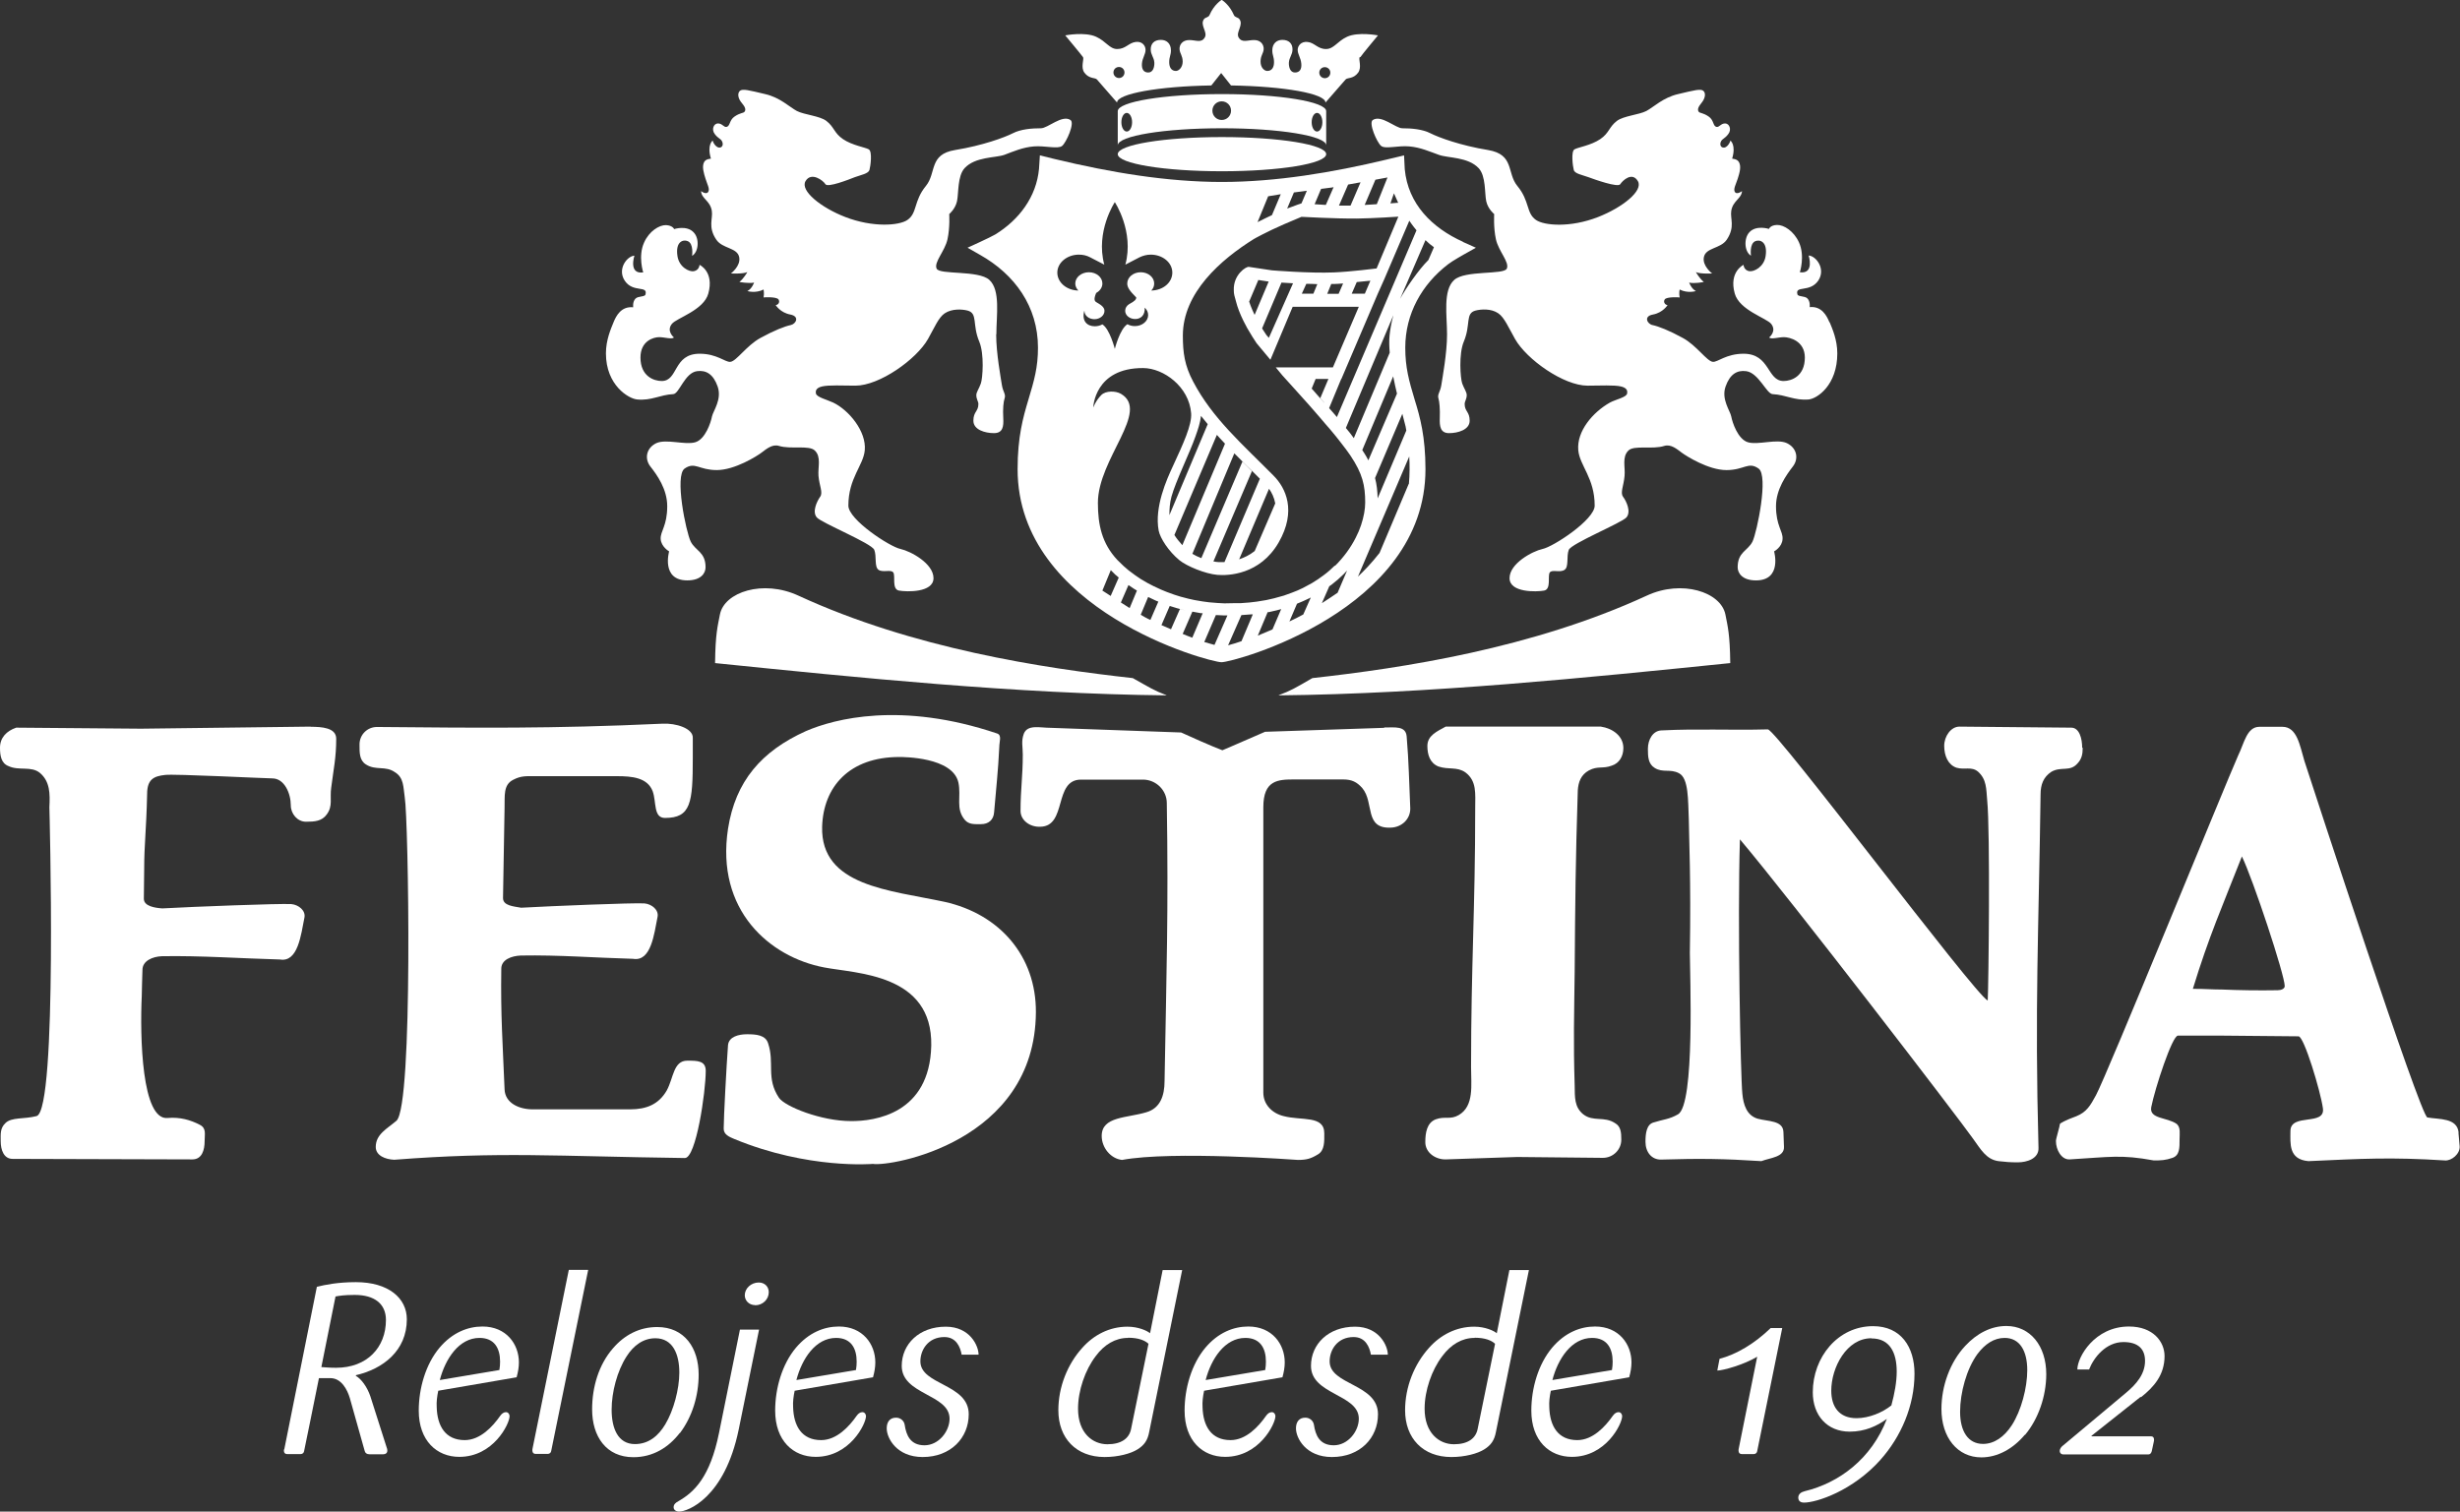 <svg xmlns="http://www.w3.org/2000/svg" id="Capa_2" data-name="Capa 2" viewBox="0 0 142.46 87.56"><rect x="0" y="0" width="142.46" height="87.56" fill="#333333" stroke="none"/><defs><style>      .cls-1 {        fill: #fff;        stroke-width: 0px;      }    </style></defs><g id="Capa_1-2" data-name="Capa 1"><g><g><path class="cls-1" d="M76.72,4.53c-.17,0-.32-.14-.32-.32s.14-.32.32-.32.32.14.32.32-.14.32-.32.32M64.8,4.52c-.17,0-.32-.14-.32-.32s.14-.32.32-.32.32.14.32.32-.14.32-.32.32M78.78,3.31c.07-.12,1.02-1.26,1.02-1.26,0,0-1.14-.22-1.79.08-.58.27-.76.71-1.22.71-.49,0-.66-.37-1.07-.41-.38-.04-.57.23-.57.46,0,.26.18.45.21.8.03.34-.11.51-.37.51-.28,0-.36-.33-.35-.57.02-.32.21-.45.21-.77s-.19-.55-.59-.55c-.34,0-.58.23-.58.61,0,.28.1.37.1.68s-.13.51-.39.51c-.17,0-.39-.19-.39-.54s.16-.46.18-.71c.02-.26-.16-.54-.55-.54s-.7.18-.9-.15c-.18-.31.32-.74.03-1.08-.07-.08-.25-.09-.3-.21-.27-.63-.71-.89-.71-.89,0,0-.44.26-.71.89-.05.12-.23.13-.3.21-.29.34.22.77.03,1.08-.2.34-.5.15-.9.15s-.58.28-.56.54c.02.25.18.37.18.71s-.23.54-.39.54c-.26,0-.39-.2-.39-.51s.1-.4.1-.68c0-.39-.24-.61-.58-.61-.4,0-.59.23-.59.55s.19.45.21.77c.01.24-.07.57-.35.57-.26,0-.39-.18-.37-.51.03-.35.21-.54.21-.8,0-.24-.19-.51-.57-.46-.41.05-.58.41-1.07.41-.45,0-.63-.44-1.22-.71-.65-.3-1.79-.08-1.79-.08,0,0,.95,1.14,1.03,1.26.07.12-.15.59.08.9.28.38.64.27.73.4l1.16,1.33c0-.51,2.4-.94,5.46-.99l.57-.72.57.72c3.07.05,5.47.47,5.47.99l1.16-1.33c.1-.13.45-.02.73-.4.23-.31.01-.78.09-.9"></path><path class="cls-1" d="M76.27,7.62c-.17,0-.31-.24-.31-.54s.14-.54.31-.54.31.24.31.54-.14.54-.31.54M70.75,6.95c-.3,0-.54-.24-.54-.54s.24-.54.54-.54.54.24.54.54-.24.54-.54.54M65.25,7.62c-.17,0-.31-.24-.31-.54s.14-.54.31-.54.31.24.31.54-.14.54-.31.54M70.76,5.45c-3.33,0-6.03.44-6.03.99v1.98c0-.55,2.7-.99,6.03-.99s6.04.44,6.04.99v-1.98c0-.55-2.7-.99-6.04-.99"></path><path class="cls-1" d="M70.76,7.94c-3.33,0-6.03.44-6.03.99s2.7.99,6.03.99,6.04-.44,6.04-.99-2.7-.99-6.04-.99"></path><path class="cls-1" d="M82.72,15.06c-.57.56-1.33,1.68-1.64,2.25l1.47-3.4c.16.16.33.3.49.41l-.32.74ZM81.4,24.71l.04.23-1.66,3.93c0,.07,0,.13,0,.2,0-.07,0-.14,0-.2-.01-.42-.05-.8-.15-1.18l1.58-3.72c.07.27.14.55.19.74M81.58,28.03l-1.69,4c-.46.59-.93,1.07-1.25,1.37l2.97-6.96c.03.48.03,1.03-.02,1.59M76.69,23.33l-.35-.39-.27-.31-.11-.12.23-.56h.74s-.47,1.11-.47,1.11l.23.26ZM73.09,19.02l1.12-2.65c.2.01.43.03.69.04,0,0-.02,0-.02,0l-.27.61-1.13,2.55-.14-.16-.21-.32-.28-.47.24.41ZM72.65,18.23c-.09-.19-.17-.37-.23-.53-.03-.08-.06-.16-.08-.23l.53-1.25-.45-.07,1.05.16-.81,1.92s0,0,0,0M76.29,16.45l-.23.56h-.67l.26-.57c.21,0,.43.01.65.02M77.08,16.45c.07,0,.13,0,.2,0,.15,0,.32-.02.5-.03,0,0,0,0,0,0l-.26.6h-.66l.23-.56h0ZM67.72,29.85c0-.35.02-.71.12-1.08.24-.88,1.06-2.54,1.39-3.49.14-.39.28-.8.32-1.19.12.15.25.31.39.48l-2.22,5.27ZM68.47,31.58s0,0,0,0c0,0,0,0,0,0h0c-.19-.21-.35-.41-.46-.59l2.46-5.8c.06.07.12.14.18.2.1.1.2.21.29.31l-2.47,5.88ZM73.49,28.31s0,0,0,0h0c.16.23.3.51.36.85h0s0,.07.01.1c0-.03,0-.07-.01-.1l-1.19,2.76c-.3.24-.61.38-.9.48l1.73-4.09s0,0,0,0M71.47,26.25c.24.24.48.48.73.73.1.1.2.2.31.3h0c.15.15.3.3.45.45l-2.05,4.83h0,0c-.14,0-.25,0-.34,0-.09,0-.19-.02-.3-.04l2.23-5.23c-.1-.1-.2-.2-.3-.3-.08-.08-.17-.17-.25-.25l-2.38,5.59s.04.01.06.02c-.02,0-.04-.01-.06-.02h0c-.19-.07-.37-.16-.52-.25l2.43-5.82s0,0,0,0M77.31,32.75c-.19.19-.4.38-.63.55-.22.17-.46.33-.71.48l-.52.28c-.2.1-.41.19-.63.27l-.47.17-.58.16-.44.1-.55.09-.42.05-.53.04h-.41s-.51.01-.51.01l-.39-.02-.49-.04-.38-.05-.47-.08-.36-.08-.46-.12-.35-.11-.44-.16-.34-.14-.43-.2-.33-.17-.41-.24-.31-.21-.39-.29-.29-.25-.36-.35c-.9-.96-1.13-2.04-1.13-3.31,0-2.56,3.05-5.32,1.33-6.32-.31-.18-.88-.18-1.13.07-.33.33-.47.73-.47.73,0,0,.06-2.31,2.9-2.29,1.18.01,2.65,1.08,2.77,2.62.05.67-.46,1.77-1.06,3.07-.35.75-1.08,2.37-.82,3.73.09.44.57,1.19,1.2,1.71.43.35,1.5.79,2.2.85.6.05,2.46.01,3.55-1.88,1.05-1.83.41-3.16-.3-3.87-1.81-1.83-3.53-3.31-4.65-5.44-.5-.94-.6-1.68-.6-2.67,0-2.48,2.19-4.4,4.12-5.6,0,0,.72-.41,1.76-.86.42-.18.99-.42.99-.42,0,0,1.96.11,3.21.1.94-.01,2.4-.11,2.4-.11l-1.26,3s-1.5.19-2.46.23c-1.4.06-3.6-.12-3.6-.12l-1.33-.2c-.16-.04-.91.45-.88,1.34,0,.25.04.34.13.67.04.17.1.34.17.53.07.19.16.38.26.59l.22.42.3.5.24.37.8.96,1.29-3.07h3.83l-1.5,3.51h-3.31s.38.46.38.46l.65.72.27.3.35.39.27.3.34.39.27.31.34.4.27.31.34.41.26.33.33.43.25.35c.71,1.06.86,1.74.86,2.73,0,.38-.08.83-.24,1.31-.08.24-.18.48-.31.73-.28.55-.68,1.12-1.21,1.64M77.47,34.33c-.33.23-.63.42-.92.61l.43-.98s.09-.06.13-.09c.25-.19.49-.4.7-.61.07-.07.13-.14.2-.21l-.55,1.29ZM75.48,35.59c-.26.14-.53.28-.81.41l.44-1.03c.22-.09.46-.19.66-.29l.14-.07-.43.97ZM74.2,35.27l-.51,1.19c-.32.14-.61.26-.85.36l.57-1.36h.06s.48-.11.48-.11l.62-.17-.37.1ZM71.9,37.14c-.26.09-.55.18-.78.24l.77-1.75.54-.04h.12s-.65,1.54-.65,1.54ZM70.34,37.36c-.19-.05-.39-.11-.6-.17l.67-1.56h.06s.42.02.42.02h.19s-.75,1.71-.75,1.71ZM69.05,36.94c-.19-.07-.38-.14-.56-.22l.56-1.29.5.09h.1s-.6,1.41-.6,1.41ZM67.81,36.45l-.55-.24.48-1.11-.44-.16.47.17.39.12.49.13-.32-.08-.52,1.18ZM66.62,35.91l-.13-.06c-.12-.06-.27-.14-.43-.24l.43-1.03.44.21.15.06-.46,1.06ZM65.43,35.23l-.52-.33.44-1.01.31.21.18.11-.42,1.01ZM64.79,33.45l-.47,1.07-.48-.31.49-1.19-.13-.12.38.38.33.28-.12-.1ZM62.8,18.01c0,.27.26.48.58.48s.58-.22.58-.48c0-.16-.1-.3-.46-.5-.11-.06-.18-.16-.02-.54.22-.12.36-.32.36-.55,0-.36-.35-.65-.78-.65s-.79.29-.79.65c0,.16.07.3.18.41-.68-.01-1.22-.47-1.22-1.04s.56-1.04,1.25-1.04c.24,0,.45.05.64.15l.83.43c-.52-1.92.61-3.62.61-3.62,0,0,1.13,1.7.61,3.62l.83-.43c.19-.09.41-.15.64-.15.69,0,1.25.46,1.25,1.04s-.54,1.03-1.22,1.04c.11-.11.17-.25.17-.41,0-.36-.35-.65-.78-.65s-.78.29-.78.65c0,.23.14.43.52.81,0,.11-.07.21-.4.38-.15.09-.24.23-.24.39,0,.27.26.48.58.48s.58-.22.55-.66c.12.11.2.26.2.43,0,.35-.34.64-.77.64-.16,0-.31-.04-.43-.11-.44.27-.73,1.43-.73,1.43,0,0-.29-1.15-.72-1.42-.13.07-.28.11-.44.11-.43,0-.77-.29-.61-.89M72.82,12.88l.62-1.51.73-.12-.51,1.21c-.26.12-.54.26-.84.41,0,0,0,0,0,0M74.92,11.15l.76-.1-.31.73h0s-.34.11-.83.3h0s.39-.93.39-.93ZM76.51,10.94l.63-.08.09-.02-.45,1.03h0l-.65-.04h0l.38-.9ZM78.07,10.69l.72-.13-.58,1.35h-.67s.53-1.22.53-1.22ZM79.65,10.41l.7-.13-.62,1.55s-.01,0-.02,0l-.66.04s-.01,0-.02,0l.62-1.46ZM80.73,11.21c.05.11.15.34.24.54-.06,0-.12,0-.19.01l-.26.02s0,0,0,0l.2-.57ZM78.56,16.34c.28-.03.55-.06.8-.08l-.32.75h-.76l.29-.67s0,0,0,0M80.48,20.43l-2.08,4.95-.2-.27-.26-.32,2.75-6.53c-.13.48-.19.88-.22,1.17-.03.3-.02.65.01,1.01M79.25,26.68c-.12-.24-.27-.48-.45-.75.03.05.06.1.09.14l1.79-4.27c.08.4.16.76.22,1l-1.66,3.87h0ZM81.61,12.78h0s.17.26.42.56l-4.61,10.82.17.2-.27-.32-.35-.4h0s.7-1.69.7-1.69h.01l2.11-4.94.38-.85h0l1.45-3.39ZM84.73,14.01c-1.8-.81-3.19-2.19-3.38-4.21l-.04-.8-1.04.25c-3.1.74-6.36,1.29-9.51,1.29s-6.41-.54-9.69-1.33l-.85-.21-.05.78c-.15,1.62-1.15,2.95-2.53,3.8-.26.16-1.61.77-1.61.77l.72.41c2.01,1.13,3.36,2.99,3.36,5.38,0,1.14-.22,1.9-.56,3.03-.3,1-.62,2.13-.62,4.01,0,8.2,11.1,11.18,11.81,11.18s11.81-2.98,11.81-11.18c0-1.88-.31-3.01-.62-4.01-.34-1.13-.55-1.89-.55-3.03,0-1.96.96-3.67,2.49-4.84.26-.2.86-.53.87-.54l.73-.41-.76-.34Z"></path><path class="cls-1" d="M105.94,18.66c-.15-.37-.45-.94-1.14-.87,0,0,.05-.31-.13-.5-.15-.16-.54-.09-.58-.24-.15-.54.72-.08,1.21-.8.45-.68-.14-1.43-.56-1.45,0,0,.35,1.09-.51.97,0,0,.31-.94-.05-1.73-.3-.66-.88-1.02-1.27-1.01-.39.01-.47.23-.47.23,0,0-.73-.24-1.13.19-.34.36-.29,1.14.09,1.36,0-.01-.1-.69.25-.84.26-.11.72.02.6.85-.09.65-.68.93-.95.89-.32-.06-.33-.37-.33-.37,0,0-.86.4-.51,1.66.27.97,1.84,1.42,2.11,1.76.34.43-.12.79-.12.79.15.12.53-.02.86-.02s1.21.22,1.21,1.18c0,1.09-.78,1.36-1.23,1.36-.97,0-.77-1.58-2.32-1.58-1.01,0-1.5.5-1.78.47-.35-.04-.94-.95-1.73-1.38-.8-.44-1.42-.68-1.76-.75-.3-.06-.54-.51.02-.61.59-.11.85-.55.85-.55-.14,0-.27-.18-.16-.33.11-.16.84-.12.86-.11-.05-.26,0-.46,0-.46.47.24.94.09.94.09-.26-.13-.39-.49-.39-.49.3.07.84-.03.85-.04-.25-.19-.46-.57-.46-.57.24.12.94.08.94.08,0,0-.57-.43-.48-.93.1-.58.97-.49,1.33-1.03.5-.75.18-1.21.26-1.68.1-.58.6-.7.62-1.13,0,0-.34.26-.43.01-.06-.15.07-.4.18-.72.1-.32.22-.69.08-.96-.11-.21-.4-.2-.4-.21.24-.81-.1-1.04-.1-1.05-.04.17-.22.43-.4.41-.18-.01-.23-.2-.14-.37.09-.16.22-.15.42-.42.2-.26.06-.61-.19-.61s-.34.24-.5.2c-.21-.05-.14-.39-.45-.6-.32-.22-.5-.19-.57-.27-.09-.11-.05-.27.14-.5.23-.27.28-.57.13-.71-.15-.15-.53-.04-1.47.18-.87.2-1.41.75-1.84.98-.43.22-1.31.28-1.7.57-.47.36-.44.7-.97,1.06-.53.36-1.28.47-1.49.59-.21.12-.1.98-.04,1.2.06.21.48.28.84.41.35.13,1.72.62,1.85.41.13-.21.69-.74,1.02-.18.33.56-.9,1.53-2.3,2.08-1.61.63-3.13.5-3.6.17-.58-.4-.35-1.09-1.08-1.97-.62-.76-.16-1.82-1.69-2.08-1.6-.26-2.87-.73-3.34-.97-.47-.24-1.1-.29-1.63-.29-.39,0-1.21-.8-1.71-.48-.26.17.24,1.3.48,1.5.24.2.99-.03,1.63.03.64.05,1.21.31,1.72.49.51.19,1.68.11,2.3.77.43.46.34,1.46.44,1.92.1.45.46.74.46.74,0,0-.05.77.1,1.46.15.69.8,1.33.63,1.7-.16.37-2.43.08-3.05.66-.66.6-.41,2.06-.41,3.15s-.27,2.53-.33,2.93c-.06.4-.24.54-.17.77.06.19.1.64.08,1.14-.02.5.04.88.54.88s1.19-.19,1.19-.72-.29-.53-.29-.97c0-.15.12-.29.12-.51,0-.19-.15-.37-.26-.67-.11-.31-.21-1.72.09-2.43.42-1,.07-1.64.68-1.8.31-.08.9-.13,1.32.16.35.24.59.82.97,1.49.67,1.18,2.81,2.7,4.2,2.7.73,0,1.55-.05,1.95.05.36.09.36.28.34.4-.04.23-.65.34-1,.53-.99.56-1.93,1.66-1.83,2.76.08.89.95,1.61.95,3.21,0,.81-2.39,2.38-3.02,2.51-.59.13-1.91.84-1.91,1.69s1.57.8,2,.72c.43-.08.19-.86.33-1.05.14-.19.58.03.85-.15.27-.17.1-.78.25-1.16.15-.37,3.08-1.57,3.34-1.88.28-.33,0-.93-.2-1.2-.17-.24.04-.63.09-1.2.05-.52-.16-1.09.22-1.47.33-.33,1.4-.05,2.08-.27.39-.12.74.19,1.01.39.27.2,1.55,1.01,2.59,1.01s1.26-.51,1.86-.09c.59.41-.09,3.68-.35,4.23-.27.54-.86.6-.86,1.49,0,.33.26.76,1.06.76,1.53,0,1.05-1.68,1.05-1.68,0,0,.47-.25.49-.72.03-.46-.38-.76-.38-1.9,0-.98.61-1.82.97-2.29.37-.47.23-1.09-.34-1.36-.57-.27-1.66.12-2.25-.05-.59-.17-.91-1.16-.97-1.49-.06-.33-.59-1-.33-1.74.25-.71.66-.96,1.19-.89.72.09,1.18,1.31,1.53,1.33.78.04,1.26.38,2.09.31.5-.05,1.66-.83,1.66-2.67,0-.79-.29-1.43-.44-1.8"></path><path class="cls-1" d="M57.7,19.36c0-1.09.25-2.55-.41-3.15-.63-.57-2.89-.28-3.05-.65-.17-.37.48-1.01.63-1.7.15-.69.1-1.46.1-1.46,0,0,.35-.29.45-.74.1-.45.02-1.46.44-1.92.62-.67,1.8-.59,2.3-.77.51-.19,1.07-.44,1.72-.49.64-.05,1.39.17,1.63-.03.24-.2.75-1.33.48-1.5-.49-.32-1.31.48-1.71.48-.53,0-1.16.05-1.63.29-.47.24-1.74.71-3.34.97-1.53.25-1.07,1.32-1.69,2.08-.72.88-.49,1.57-1.07,1.97-.47.33-2,.45-3.6-.17-1.4-.54-2.63-1.52-2.3-2.08.33-.56,1.03-.03,1.15.18.13.21,1.36-.27,1.71-.41.36-.13.77-.2.84-.41.06-.21.18-1.08-.04-1.2-.21-.12-.96-.23-1.49-.59-.53-.36-.5-.7-.97-1.06-.39-.29-1.27-.35-1.7-.57-.43-.23-.97-.78-1.84-.98-.94-.22-1.31-.33-1.47-.18-.15.15-.1.45.13.71.19.22.24.39.14.5-.07.08-.25.05-.57.27-.31.21-.25.55-.46.6-.16.04-.25-.2-.5-.2s-.39.35-.19.61c.2.27.34.26.42.42.09.17.04.36-.14.37-.18.01-.36-.24-.4-.41,0,.01-.34.24-.1,1.05,0,.01-.3,0-.4.21-.13.26-.01.64.09.96.1.32.24.56.17.72-.1.25-.43-.01-.43-.01.02.44.52.55.62,1.13.08.47-.24.94.26,1.68.36.54,1.23.45,1.33,1.03.09.5-.48.93-.48.93,0,0,.7.04.95-.08,0,0-.21.38-.46.57.01.01.55.1.85.04,0,0-.13.37-.39.49,0,0,.47.15.94-.09-.01,0,.05.19,0,.46.01-.01.74-.05.86.11.11.16-.02.33-.16.33,0,0,.26.44.85.55.56.11.32.55.02.61-.34.07-.96.31-1.76.75-.8.44-1.38,1.34-1.73,1.38-.29.04-.77-.47-1.78-.47-1.55,0-1.23,1.58-2.2,1.58-.45,0-1.23-.27-1.23-1.36,0-.96.75-1.18,1.08-1.18s.71.14.86.02c0,0-.46-.37-.12-.79.27-.34,1.85-.79,2.11-1.76.35-1.27-.51-1.66-.51-1.66,0,0-.01.31-.33.37-.27.05-.86-.24-.95-.89-.12-.84.34-.96.6-.85.35.15.25.83.25.85.38-.22.44-1,.09-1.36-.4-.43-1.13-.19-1.13-.19,0,0-.08-.21-.47-.23-.39-.01-.98.35-1.27,1.01-.36.79-.05,1.73-.05,1.73-.87.12-.51-.97-.51-.97-.42.02-1.01.77-.56,1.45.48.72,1.35.25,1.2.8-.04.15-.43.08-.58.24-.18.19-.13.5-.13.5-.7-.07-.99.5-1.14.87-.15.37-.44,1.02-.44,1.8,0,1.85,1.32,2.63,1.81,2.67.83.08,1.31-.27,2.09-.31.35-.02.66-1.24,1.38-1.33.53-.07.94.18,1.19.89.26.75-.26,1.41-.33,1.74-.06.33-.38,1.32-.97,1.49-.59.17-1.68-.21-2.25.05-.57.27-.71.89-.34,1.36.37.47.97,1.3.97,2.29,0,1.15-.4,1.44-.38,1.9.03.46.49.72.49.72,0,0-.48,1.68,1.05,1.68.8,0,1.06-.42,1.06-.76,0-.89-.59-.95-.86-1.49-.27-.55-.95-3.82-.35-4.23.6-.41.82.09,1.86.09s2.33-.81,2.59-1.01c.27-.2.62-.51,1.01-.39.68.21,1.75-.06,2.08.27.38.37.17.95.21,1.47.05.57.27.96.1,1.2-.19.27-.48.87-.2,1.2.25.31,3.18,1.5,3.33,1.88.15.37-.01.98.25,1.16.26.17.71-.04.85.15.14.19-.1.97.33,1.05.43.08,2,.13,2-.72s-1.32-1.56-1.91-1.69c-.63-.13-3.02-1.7-3.02-2.51,0-1.6.87-2.32.95-3.21.1-1.1-.93-2.33-1.83-2.76-.36-.17-.96-.31-1-.53-.02-.12-.02-.31.34-.4.4-.1,1.22-.05,1.95-.05,1.39,0,3.53-1.52,4.2-2.7.38-.67.61-1.25.97-1.49.42-.28,1.01-.24,1.32-.16.61.16.26.8.68,1.8.3.71.2,2.13.09,2.43-.11.31-.26.49-.26.67,0,.23.12.37.12.51,0,.44-.29.44-.29.97s.68.72,1.19.72.57-.37.54-.88c-.03-.51.01-.95.08-1.14.08-.24-.1-.37-.16-.77-.06-.4-.33-1.84-.33-2.93"></path><path class="cls-1" d="M74.05,40.27c.74-.28.91-.39,1.95-.99,5.23-.58,12.74-1.72,19.37-4.78,2.03-.94,4.29-.21,4.55,1.1.13.68.26,1.11.28,2.81-8.23.84-17.45,1.78-26.14,1.87"></path><path class="cls-1" d="M67.55,40.27c-.74-.28-.93-.42-1.95-.99-5.24-.58-12.74-1.72-19.37-4.78-2.04-.94-4.29-.21-4.54,1.1-.13.68-.26,1.11-.28,2.81,8.23.84,17.45,1.78,26.14,1.87"></path><g><path class="cls-1" d="M39.8,61.44c-.81,0-.79,1-1.19,1.73-.47.81-1.18,1.09-2.13,1.09h-5.63c-.79,0-1.6-.36-1.63-1.16-.11-2.72-.23-4.26-.19-6.99,0-.52.59-.74,1.13-.76,2.23-.04,4.27.13,6.5.19,1.05.18,1.22-1.44,1.42-2.43.08-.4-.33-.74-.76-.78-.68-.04-5.32.15-7.14.25-.46-.08-1.05-.12-1.05-.56l.09-5.25c.02-.64-.09-1.31.5-1.6.45-.24.77-.21,1.26-.21h4.74c.88,0,1.78.08,2.08.88.22.62.03,1.54.71,1.54,1.5,0,1.61-.87,1.61-3.48v-1.16c.02-.55-.98-.86-1.75-.82-6.52.3-10.79.24-16.54.19-.56,0-1.01.45-1.01,1.01,0,.48-.01.92.37,1.16.57.37,1.13.06,1.68.45.52.32.48.84.57,1.46.21,1.19.5,17.86-.48,18.73-.55.47-1.2.78-1.2,1.52,0,.5.56.72,1.07.74,6.19-.48,9.32-.2,16.83-.1.65.01,1.21-3.83,1.21-5.05,0-.59-.48-.59-1.07-.59Z"></path><path class="cls-1" d="M17.98,42.09l-9.81.12-7.23-.06c-.56.19-.94.58-.94,1.16,0,.47.07.91.5,1.07.59.28,1.31-.02,1.81.39.59.5.59,1.21.55,1.99,0,0,.48,17.55-.74,17.89-.73.19-1.45.05-1.81.41-.31.3-.27.63-.27,1.04,0,.51.18,1.03.69,1.03l10.41.03c.55,0,.71-.53.71-1.06,0-.41.11-.74-.27-.94-.55-.29-1.17-.46-1.86-.4-1.52.18-1.62-4.73-1.51-7.08,0-.47.03-.95.04-1.5,0-.52.58-.77,1.13-.79,2.23-.04,4.59.13,6.83.19,1.05.18,1.22-1.44,1.42-2.43.08-.4-.33-.74-.76-.78-.68-.04-5.65.15-7.47.25-.42-.03-1.07-.12-1.07-.56l.02-1.76h0c0-1.38.12-2.14.17-4.31,0-.85.39-1.03,1.04-1.1.48-.07,5.83.2,6.21.2.7,0,1.07.87,1.07,1.56,0,.49.38.95.88.95s.92-.03,1.2-.42c.37-.49.17-.94.26-1.55.14-1.11.29-1.74.29-2.84,0-.64-.85-.69-1.48-.69Z"></path><path class="cls-1" d="M54.7,52.24c-3.16-.68-7.18-.9-7.09-4.35.07-2.32,1.58-4.04,4.47-4.04.23,0,3.08,0,3.42,1.47.18.84-.18,1.52.38,2.18.24.27.55.24.93.24.44,0,.73-.25.76-.69.12-1.45.23-2.32.3-3.79,0-.3.16-.67-.12-.77-5.57-1.88-9.44-.85-11.08-.14-2.57,1.16-4.08,2.9-4.51,5.66-.72,4.72,2.41,7.43,5.57,8.03,1.87.36,6.28.36,6.2,4.53-.09,3.96-3.28,4.38-4.65,4.37-1.72,0-3.82-.84-4.17-1.35-.76-1.14-.24-2-.63-3.16-.15-.48-.7-.52-1.22-.52-.48,0-1.05.14-1.1.63-.09,1.22-.25,4.21-.25,4.84,0,.34.31.47.62.6,4.29,1.77,8.02,1.44,8.02,1.44.99.17,9.39-1.24,9.44-8.78.02-3.25-2.09-5.69-5.29-6.4Z"></path><path class="cls-1" d="M91.37,45.8c.03-.51.19-.92.64-1.17.52-.28.8-.08,1.33-.28.44-.14.67-.55.67-1.02,0-.7-.63-1.14-1.3-1.24h-8.99c-.51.28-1.06.52-1.06,1.12,0,.51.15.99.64,1.19.6.2,1.07,0,1.56.34.67.5.57,1.23.57,2.06,0,5.93-.24,9.07-.24,15.01,0,1.04.19,2.25-.71,2.78-.5.29-.8.05-1.34.25-.51.2-.6.78-.6,1.32,0,.61.59,1.01,1.18,1l4.14-.14,4.96.05c.59,0,1.07-.47,1.07-1.05,0-.4-.02-.77-.36-.96-.64-.42-1.26-.06-1.84-.51-.52-.42-.49-.98-.5-1.67-.08-2.58-.03-4.05,0-6.61.03-4.09.05-6.39.18-10.47Z"></path><path class="cls-1" d="M142.38,65.61c-.08-.87-1.13-.76-1.81-.88-.4-.07-6.62-19.1-7.12-20.65-.27-.9-.42-1.98-1.28-1.98h-1.32c-.74,0-.88.94-1.24,1.67-.72,1.62-7.6,18.51-8.23,19.67-.32.59-.54.98-1.14,1.22-.61.22-.95.41-.95.45,0,.11-.23.85-.23.98,0,.52.32,1.09.79,1.07,2.37-.14,2.96-.29,4.88.06.41,0,.68-.01,1.08-.15.42-.15.41-.58.41-1.08,0-.33.07-.67-.16-.88-.55-.4-1.61-.28-1.48-.98.21-1.07,1.22-4.17,1.55-4.14h2.59s4.39.04,4.39.04c.32,0,1.28,3.21,1.41,4.16.16,1.06-1.88.26-1.88,1.33,0,.71-.12,1.64,1.04,1.74,3.12-.14,4.74-.24,7.91-.04.38.03.88-.38.85-.82l-.07-.79ZM131.9,57.36c-1.11.02-2.27,0-3.21-.04-.62,0-.91-.04-1.7-.04.93-3.04,1.69-4.74,2.84-7.67.64,1.31,2.48,6.87,2.48,7.51,0,.16-.21.24-.41.24Z"></path><path class="cls-1" d="M120.58,43.31c0-.52-.16-1.16-.63-1.16l-6.48-.06c-.49,0-.88.56-.88,1.11,0,.58.22,1.1.71,1.27.47.14.87-.09,1.25.23.5.45.47.99.53,1.67.18,1.77.08,10.75.03,11.59-.78-.39-12.19-15.63-12.73-15.71-2.2.06-3.96-.05-6.17.06-.49.02-.78.53-.78,1.07,0,.46.02.87.39,1.1.47.3.9.04,1.41.31.57.29.52,1.57.57,2.68.01,1.1.13,3.48.06,7.73,0,1.2.31,8.8-.69,9.35-.5.29-.85.29-1.41.47-.41.11-.47.64-.47,1.12,0,.6.36,1.04.9,1.03,2.27-.07,3.63-.05,5.81.09.53-.2,1.34-.23,1.31-.83l-.03-.85c-.02-.69-.89-.61-1.5-.78-.62-.19-.82-.79-.88-1.45-.1-.96-.29-9.99-.14-14.73,2.99,3.54,12.67,16.16,13.5,17.34.45.62.76,1.2,1.47,1.3.43.05.68.07,1.12.07.54,0,1.22-.22,1.2-.83-.22-8.24.01-12.48.12-20.48,0-.58.17-1.01.62-1.31.58-.34,1.08.03,1.53-.5.23-.25.29-.52.29-.89Z"></path><path class="cls-1" d="M80.16,42.16l-6.9.23c-1.76.77-2.47,1.07-2.47,1.07,0,0-.66-.24-2.39-1.03l-7.56-.27c-.61,0-1.33-.21-1.55.34-.16.44-.06.74-.06,1.21,0,1.28-.13,2-.13,3.26,0,.56.56.95,1.15.92,1.56-.03.75-2.73,2.35-2.73h3.59c.75,0,1.38.61,1.38,1.36.1,6.28-.02,9.83-.13,16.1,0,.85-.25,1.58-1.06,1.81-1.12.34-2.58.23-2.58,1.37,0,.68.52,1.32,1.18,1.39,2.89-.54,10.18,0,10.18,0,.5,0,.75-.07,1.16-.32.4-.23.37-.77.37-1.22,0-1.06-1.31-.72-2.36-1-.66-.16-1.17-.67-1.17-1.36v-16.53c0-1.58.85-1.61,1.81-1.61h2.8c.51,0,.8.14,1.12.5.71.84.09,2.38,1.68,2.29.61-.03,1.1-.49,1.1-1.1-.07-1.52-.08-2.65-.21-4.19-.06-.61-.66-.51-1.3-.51Z"></path></g></g><g><path class="cls-1" d="M20.61,79.67v.03c.31.17.66.65.84,1.19l.94,2.95c.03.07.04.12.04.19,0,.13-.09.21-.23.21h-.8c-.16,0-.25-.07-.28-.19l-.86-3.06c-.15-.5-.49-1.16-1.13-1.16h-.66c-.24,1.22-.86,4.23-.86,4.23-.01.09-.09.17-.2.17h-.78c-.12,0-.19-.07-.19-.2,0-.04.01-.07.03-.11l1.88-9.38c.48-.12,1.22-.27,2.26-.27,1.88,0,2.95.92,2.95,2.15,0,1.83-1.39,2.88-2.95,3.24ZM20.54,75.01c-.62,0-.88.05-1.11.09l-.82,4.09c.17.01.48.04.85.04,1.8,0,2.89-1.18,2.89-2.77,0-.93-.66-1.45-1.8-1.45Z"></path><path class="cls-1" d="M29.92,79.78l-4.54.78c-.07.33-.11.65-.09.95.03,1.09.5,1.91,1.62,1.91.9,0,1.62-.78,2.06-1.41.09-.13.21-.21.33-.21s.21.11.21.23c0,.45-.94,2.36-2.91,2.36-1.31,0-2.35-.94-2.35-2.68,0-1.29.4-2.69,1.21-3.65.73-.86,1.62-1.22,2.48-1.22,1.38,0,2.11,1.02,2.11,2.08,0,.28-.05.56-.13.85ZM27.77,77.5c-1.19,0-1.98,1.21-2.3,2.44l3.45-.58c.03-.17.04-.34.04-.49,0-.77-.33-1.37-1.19-1.37Z"></path><path class="cls-1" d="M34.06,73.57l-2.14,10.48c-.01.09-.09.17-.2.17h-.7c-.12,0-.19-.07-.19-.2,0-.04,0-.07.01-.11l2.1-10.35h1.11Z"></path><path class="cls-1" d="M39.37,83c-.66.86-1.57,1.41-2.69,1.41-1.58,0-2.39-1.21-2.39-2.77,0-1.29.38-2.59,1.21-3.54.66-.77,1.53-1.23,2.56-1.23,1.59,0,2.4,1.23,2.4,2.75,0,1.22-.37,2.45-1.09,3.4ZM37.95,77.52c-.69,0-1.26.41-1.67,1.06-.54.84-.86,2.06-.86,3.08,0,1.07.36,1.99,1.35,1.99.78,0,1.35-.46,1.76-1.15.48-.8.81-2.04.81-2.99,0-1.06-.37-1.99-1.39-1.99Z"></path><path class="cls-1" d="M43.96,77.01l-1.18,5.79c-.82,3.99-2.97,4.76-3.45,4.76-.17,0-.32-.09-.32-.25,0-.17.12-.27.29-.36.9-.52,1.82-1.38,2.34-3.95l1.21-5.98h1.11ZM43.73,75.6c-.36,0-.6-.27-.6-.57,0-.4.37-.74.81-.74.35,0,.58.25.58.56,0,.41-.34.76-.8.76Z"></path><path class="cls-1" d="M50.56,79.78l-4.54.78c-.07.33-.11.65-.09.95.03,1.09.5,1.91,1.62,1.91.9,0,1.62-.78,2.06-1.41.09-.13.21-.21.33-.21s.21.11.21.23c0,.45-.94,2.36-2.91,2.36-1.31,0-2.35-.94-2.35-2.68,0-1.29.4-2.69,1.21-3.65.73-.86,1.62-1.22,2.48-1.22,1.38,0,2.11,1.02,2.11,2.08,0,.28-.05.56-.13.85ZM48.42,77.5c-1.19,0-1.98,1.21-2.3,2.44l3.45-.58c.03-.17.04-.34.04-.49,0-.77-.33-1.37-1.19-1.37Z"></path><path class="cls-1" d="M55.69,78.47c-.08-.45-.32-1.02-1-1.02-.94,0-1.39.74-1.39,1.41,0,1.38,2.8,1.29,2.8,3.06,0,1.37-1.04,2.48-2.67,2.48-1.5,0-2.08-1.09-2.08-1.66,0-.36.17-.62.54-.62.25,0,.46.17.5.41.09.61.33,1.19,1.15,1.19s1.45-.81,1.45-1.54c0-1.43-2.77-1.38-2.77-3.06,0-1.26,1.01-2.27,2.55-2.27,1.41,0,1.9,1.12,1.9,1.62h-.98Z"></path><path class="cls-1" d="M68.46,73.57l-1.91,9.38c-.09.48-.28.76-.68,1.01-.38.24-1.11.44-1.9.44-1.65,0-2.68-1.09-2.68-2.71,0-1.35.53-2.67,1.39-3.62.66-.74,1.57-1.22,2.61-1.22.64,0,1.15.24,1.31.38l.73-3.66h1.11ZM65.32,77.5c-.72,0-1.37.38-1.87,1.06-.61.8-1.02,1.99-1.02,3.04,0,1.41.84,2.06,1.7,2.06.81,0,1.26-.34,1.37-.88l1.01-4.94c-.2-.19-.57-.35-1.18-.35Z"></path><path class="cls-1" d="M74.27,79.78l-4.54.78c-.07.33-.11.65-.09.95.03,1.09.5,1.91,1.62,1.91.9,0,1.62-.78,2.06-1.41.09-.13.21-.21.33-.21s.21.11.21.23c0,.45-.94,2.36-2.91,2.36-1.31,0-2.35-.94-2.35-2.68,0-1.29.4-2.69,1.21-3.65.73-.86,1.62-1.22,2.48-1.22,1.38,0,2.11,1.02,2.11,2.08,0,.28-.05.56-.13.85ZM72.12,77.5c-1.19,0-1.98,1.21-2.3,2.44l3.45-.58c.03-.17.04-.34.04-.49,0-.77-.33-1.37-1.19-1.37Z"></path><path class="cls-1" d="M79.39,78.47c-.08-.45-.32-1.02-1-1.02-.94,0-1.39.74-1.39,1.41,0,1.38,2.8,1.29,2.8,3.06,0,1.37-1.03,2.48-2.67,2.48-1.5,0-2.08-1.09-2.08-1.66,0-.36.17-.62.54-.62.25,0,.46.17.5.41.09.61.33,1.19,1.15,1.19s1.45-.81,1.45-1.54c0-1.43-2.77-1.38-2.77-3.06,0-1.26,1.01-2.27,2.55-2.27,1.41,0,1.9,1.12,1.9,1.62h-.98Z"></path><path class="cls-1" d="M88.54,73.57l-1.91,9.38c-.09.48-.28.76-.68,1.01-.38.24-1.11.44-1.9.44-1.65,0-2.68-1.09-2.68-2.71,0-1.35.53-2.67,1.39-3.62.66-.74,1.57-1.22,2.61-1.22.64,0,1.15.24,1.31.38l.73-3.66h1.11ZM85.39,77.5c-.72,0-1.37.38-1.87,1.06-.61.8-1.02,1.99-1.02,3.04,0,1.41.84,2.06,1.7,2.06.81,0,1.26-.34,1.37-.88l1.01-4.94c-.2-.19-.57-.35-1.18-.35Z"></path><path class="cls-1" d="M94.35,79.78l-4.54.78c-.07.33-.11.65-.09.95.03,1.09.5,1.91,1.62,1.91.9,0,1.62-.78,2.06-1.41.09-.13.21-.21.33-.21s.21.11.21.23c0,.45-.94,2.36-2.91,2.36-1.31,0-2.35-.94-2.35-2.68,0-1.29.4-2.69,1.21-3.65.73-.86,1.62-1.22,2.48-1.22,1.38,0,2.11,1.02,2.11,2.08,0,.28-.05.56-.13.85ZM92.2,77.5c-1.19,0-1.98,1.21-2.3,2.44l3.45-.58c.03-.17.04-.34.04-.49,0-.77-.33-1.37-1.19-1.37Z"></path><path class="cls-1" d="M103.21,76.93l-1.45,7.13c-.01.09-.09.17-.2.17h-.69c-.12,0-.19-.07-.19-.2,0-.04,0-.07.01-.11l1.07-5.33c-.76.46-1.98.8-2.31.8l.13-.68c.97-.25,2.03-.88,2.96-1.78h.65Z"></path><path class="cls-1" d="M108.9,84.56c-1.61,1.8-3.7,2.48-4.43,2.48-.23,0-.33-.12-.33-.29,0-.2.16-.32.37-.37,1.99-.48,3.87-1.87,4.76-4.19-.56.41-1.27.74-2.15.74-1.31,0-2.14-.94-2.14-2.28,0-2.03,1.45-3.83,3.49-3.83,1.62,0,2.4,1.21,2.4,2.75,0,1.86-.78,3.66-1.98,5ZM108.37,77.52c-1.43,0-2.32,1.69-2.32,3.04,0,.92.45,1.59,1.46,1.59.73,0,1.51-.33,2.02-.74.19-.7.31-1.37.31-1.96,0-1.1-.4-1.92-1.46-1.92Z"></path><path class="cls-1" d="M117.26,83.11c-.69.82-1.58,1.31-2.52,1.31-1.38,0-2.31-1.15-2.31-2.8,0-1.34.5-2.72,1.38-3.66.68-.73,1.5-1.15,2.38-1.15,1.38,0,2.31,1.15,2.31,2.79,0,1.26-.45,2.59-1.23,3.52ZM116.09,77.5c-.61,0-1.14.35-1.58.94-.62.85-1,2.23-1,3.34s.45,1.86,1.33,1.86c.65,0,1.23-.41,1.67-1.09.54-.84.89-2.16.89-3.18,0-1.13-.44-1.87-1.31-1.87Z"></path><path class="cls-1" d="M123.97,80.91l-2.85,2.26v.03h3.45c.12,0,.17.08.17.19,0,.04,0,.07-.01.11l-.12.56c-.03.11-.09.19-.2.19h-4.92c-.11,0-.21-.07-.21-.21,0-.11.09-.23.17-.29l3.68-3.08c.57-.48,1.09-1.06,1.09-1.84,0-.69-.4-1.09-1.25-1.09-1.01,0-1.72.89-1.99,1.59h-.68c0-.72,1-2.49,2.99-2.49,1.41,0,2.06.89,2.06,1.71,0,1.09-.61,1.79-1.37,2.39Z"></path></g></g></g></svg>